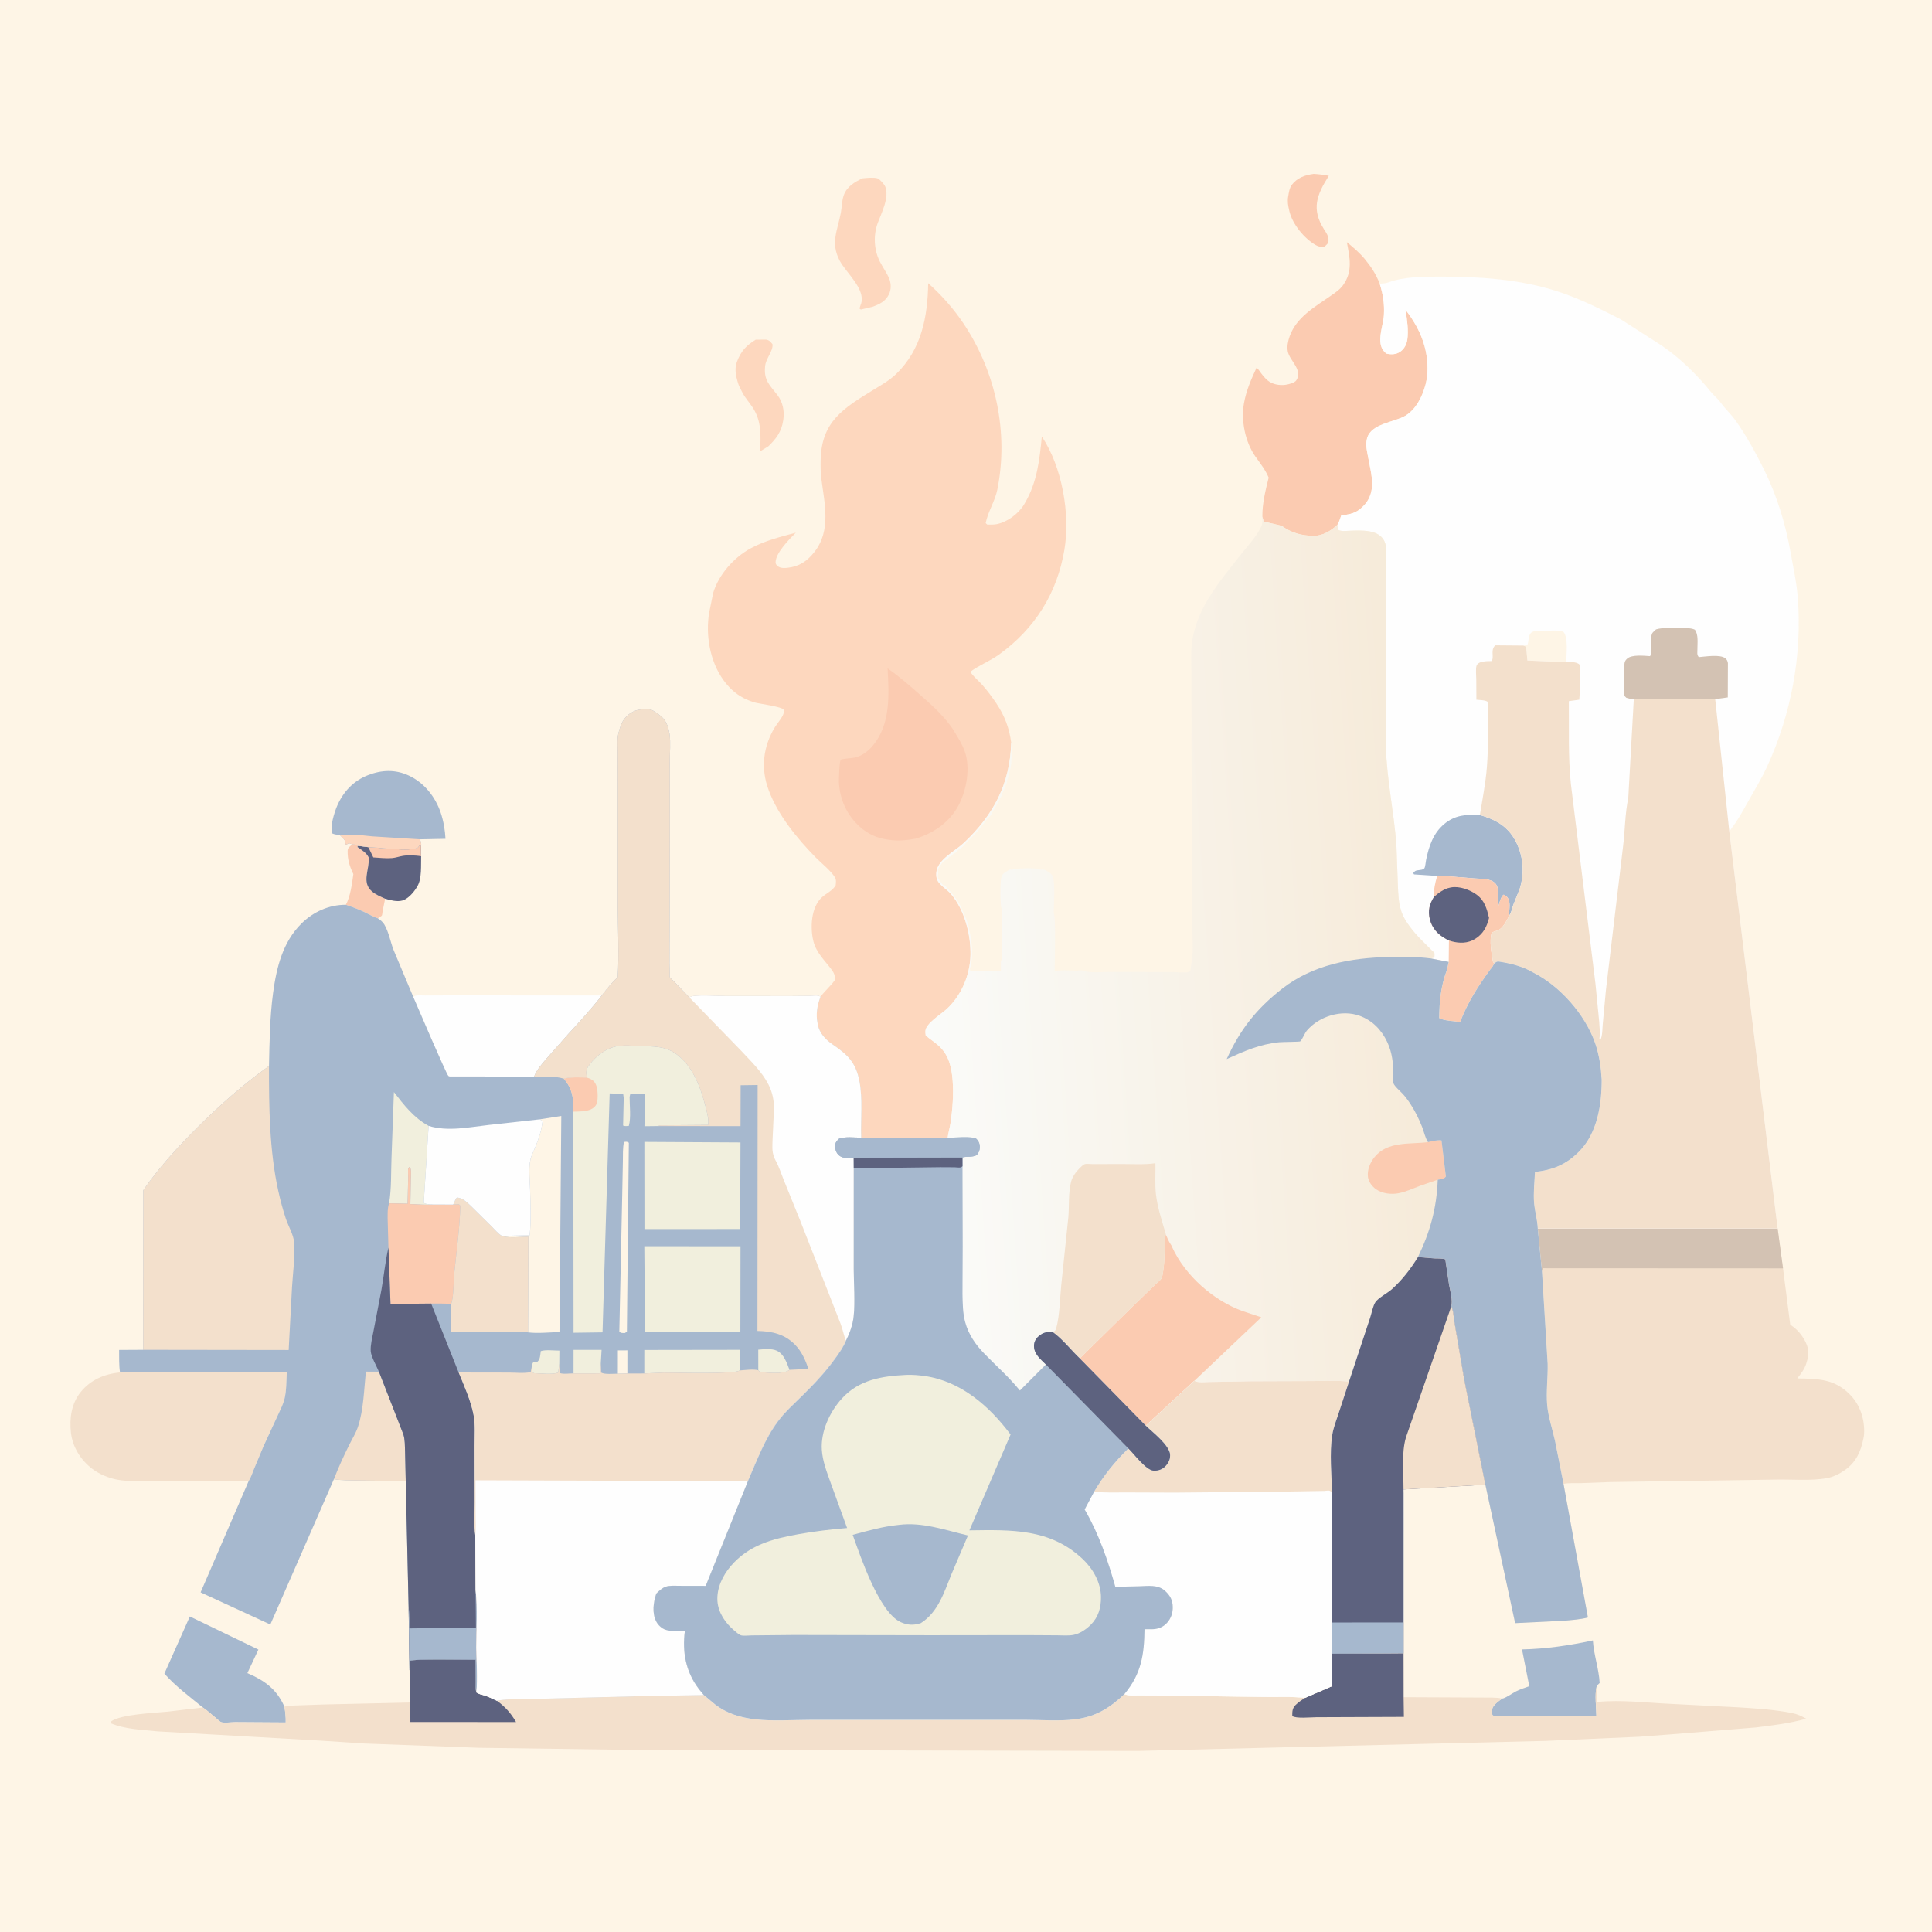 <?xml version="1.0" encoding="UTF-8"?> <svg xmlns="http://www.w3.org/2000/svg" xmlns:xlink="http://www.w3.org/1999/xlink" width="1024" height="1024"><path fill="#FEF5E6" d="M-0 -0L1024 0L1024 1024L-0 1024L0 -0Z"></path><path fill="#FBCBB1" d="M186.734 447.535C187.969 447.558 188.556 447.645 189.614 448.293L189.5 448.975C191.741 450.545 194.191 451.958 195.422 454.5C195.949 460.869 191.448 467.537 197.093 472.444C199.104 474.192 201.74 475.25 204.143 476.352L202.8 482.847C202.709 483.372 202.618 484.845 202.397 485.25C202.214 485.587 200.671 486.441 200.27 486.718C197.944 486.03 195.614 484.575 193.402 483.533C190.098 481.978 186.783 480.681 183.312 479.547C185.74 475.19 186.589 468.243 187.293 463.295C185.299 459.225 184.183 455.541 184.255 450.96C184.282 449.211 185.511 448.667 186.734 447.535Z"></path><path fill="#FBCBB1" d="M696.305 92.163C699.046 92.316 701.608 92.654 704.299 93.185C697.886 103.27 694.931 110.793 701.791 121.577C702.956 123.407 704.181 125.075 704.145 127.344C704.117 129.122 703.281 129.479 702.101 130.658C700.553 131.071 700.028 130.839 698.505 130.458L697.313 129.853C691.33 126.413 685.144 118.957 683.467 112.194L683.318 111.561C682.71 109.057 682.308 106.759 682.752 104.185L682.877 103.5C683.18 101.765 683.472 99.72 684.513 98.25C687.371 94.211 691.647 92.794 696.305 92.163Z"></path><path fill="#5D627F" d="M195.232 449.007C200.843 449.028 217.088 451.637 221.449 449.25L222.457 447.867L222.815 447.818L223.134 448.403C223.147 450.104 222.939 452.128 223.214 453.788C223.055 458.486 223.663 465.671 221.225 469.723L220.785 470.466C219.183 473.075 216.267 476.447 213.201 477.308C210.423 478.088 206.836 477.12 204.143 476.352C201.74 475.25 199.104 474.192 197.093 472.444C191.448 467.537 195.949 460.869 195.422 454.5C194.191 451.958 191.741 450.545 189.5 448.975L189.614 448.293L195.232 449.007Z"></path><path fill="#FBCBB1" d="M195.232 449.007C200.843 449.028 217.088 451.637 221.449 449.25L222.457 447.867L222.815 447.818L223.134 448.403C223.147 450.104 222.939 452.128 223.214 453.788C220.342 453.368 216.433 453.144 213.58 453.613C211.627 453.935 209.713 454.654 207.74 454.808C204.536 455.058 201.077 454.645 197.865 454.449L195.232 449.007Z"></path><path fill="#FDD7BE" d="M400.548 180.032L406 180.006C407.841 180.293 408.38 181.167 409.472 182.5C409.7 186.381 405.947 189.836 405.521 194.078C404.769 201.563 407.801 203.917 412.023 209.352C414.844 212.983 415.836 217.723 415.201 222.272L415.087 223C414.221 228.766 411.381 232.58 407.274 236.517L402.937 239.182C403.161 230.815 403.756 223.292 398.907 215.955C397.202 213.376 395.049 210.991 393.597 208.269L393.297 207.694C392.338 205.905 391.469 204.265 390.939 202.293L390.75 201.572C389.823 198.313 389.363 194.874 390.642 191.628C392.868 185.975 395.382 183.249 400.548 180.032Z"></path><path fill="#FDD7BE" d="M457.168 94.514C459.218 94.308 463.179 93.9 465.12 94.535C466.281 94.915 468.722 97.721 469.188 98.871C471.506 104.589 467.225 112.82 465.25 118.117C462.834 124.597 463.186 132.322 466.283 138.526C467.795 141.555 469.888 144.358 471.21 147.468C472.385 150.23 472.45 153.356 471.126 156.074C469.33 159.762 465.995 161.338 462.366 162.622L456.25 164.075L455.538 163.5L455.809 162.663L456.141 161.622L456.431 160.897C458.762 153.035 448.378 144.538 445.016 138.087C440.096 128.65 443.881 122.229 445.661 112.816C446.25 109.701 446.146 106.495 447.216 103.47C448.83 98.907 453.027 96.417 457.168 94.514Z"></path><path fill="#A6B8CE" d="M796.212 900.284C798.04 900.062 801.603 897.413 803.469 896.481C805.729 895.352 808.168 894.555 810.55 893.724L806.694 874.226C819.281 873.989 831.959 872.106 844.25 869.439C844.735 877.084 847.419 884.405 847.858 892L846.383 893.442L846.205 894.116C845.153 898.437 846.071 904.905 846.122 909.451L807.057 909.426C801.962 909.419 796.198 909.945 791.175 909.25C790.542 908.055 790.548 907.098 790.908 905.75C791.515 903.477 794.374 901.59 796.212 900.284Z"></path><path fill="#A6B8CE" d="M180.096 442.578C178.725 442.413 177.366 442.344 176.101 441.75C174.763 438.349 177.222 430.564 178.687 427.152C181.904 419.659 187.39 413.818 195.058 410.844C202.337 408.019 209.514 407.743 216.653 411.049C224.819 414.83 230.74 422.33 233.597 430.797C235.078 435.184 235.883 439.969 236.121 444.589L222.648 444.854C222.935 446.014 223.517 447.264 223.134 448.403L222.815 447.818L222.457 447.867L221.449 449.25C217.088 451.637 200.843 449.028 195.232 449.007L189.614 448.293C188.556 447.645 187.969 447.558 186.734 447.535L185 446.896C184.383 447.271 183.947 447.5 183.25 447.726L183.171 447.191L183.046 446.5C182.797 444.975 181.697 444.16 180.648 443.118L180.096 442.578Z"></path><path fill="#FDD7BE" d="M180.096 442.578C181.453 442.672 182.717 442.838 184.065 442.606C187.973 441.933 193.321 443.006 197.312 443.286L222.648 444.854C222.935 446.014 223.517 447.264 223.134 448.403L222.815 447.818L222.457 447.867L221.449 449.25C217.088 451.637 200.843 449.028 195.232 449.007L189.614 448.293C188.556 447.645 187.969 447.558 186.734 447.535L185 446.896C184.383 447.271 183.947 447.5 183.25 447.726L183.171 447.191L183.046 446.5C182.797 444.975 181.697 444.16 180.648 443.118L180.096 442.578Z"></path><path fill="#A6B8CE" d="M107.514 905.02C100.498 899.229 93.176 893.907 87.124 887.046L100.623 856.763L136.955 874.315L131.111 886.79C140.157 890.631 146.723 895.357 150.745 904.59C151.194 907.434 151.554 910.063 151.446 912.954L124.637 912.784C122.897 912.783 118.724 913.321 117.215 912.785C116.557 912.551 115.201 911.2 114.6 910.723C112.275 908.876 109.989 906.627 107.514 905.02Z"></path><path fill="#FEFEFE" d="M219.087 528.498C219.467 528.252 219.793 527.888 220.227 527.761C221.555 527.374 224.061 527.649 225.5 527.633L240.462 527.544L318.935 527.633C313.472 534.694 307.295 541.444 301.236 548.003L289.528 561.226C287.188 564.022 284.375 567.111 283.118 570.576L238.335 570.547C238.088 570.484 237.826 570.414 237.628 570.254C236.573 569.406 220.752 532.288 219.087 528.498Z"></path><path fill="#F3E0CC" d="M63.6 727.41L151.997 727.366C151.743 731.973 151.883 737.289 150.716 741.735C149.973 744.569 148.524 747.302 147.324 749.974L139.726 766.395L134.605 778.649C133.78 780.657 132.945 783.266 131.762 785.066C125.956 784.64 119.931 784.932 114.099 784.925L81.848 784.909C75.436 784.911 68.364 785.433 62.064 784.243C57.494 783.38 52.563 781.305 48.869 778.496C42.829 773.904 38.449 766.971 37.6 759.365C36.755 751.79 37.823 743.977 42.726 737.877C48.034 731.272 55.36 728.243 63.6 727.41Z"></path><path fill="#FBCBB1" d="M669.095 273.782C668.996 266.894 670.759 259.8 672.417 253.153C670.649 248.949 667.994 245.666 665.395 241.985C659.966 234.293 657.662 222.882 659.345 213.661C660.611 206.728 663.119 201.146 666.038 194.819C666.602 195.386 667.093 195.945 667.549 196.604C668.814 198.434 670.166 200.2 671.885 201.636C674.362 203.707 678.05 204.379 681.182 203.975C682.889 203.754 686.166 203.006 687.103 201.541C690.65 196.001 683.538 191.263 682.557 186.25C682.048 183.642 682.682 180.689 683.547 178.25C687.109 168.205 696.64 162.828 704.967 157.024C707.411 155.32 710.012 153.673 711.79 151.225C717.154 143.843 715.392 136.582 713.863 128.34C717.215 131.102 720.621 133.967 723.388 137.331C726.804 141.484 729.296 145.31 731.265 150.349C733.088 156.056 733.828 161.082 733.494 167.117C733.163 173.11 728.545 183.199 735 187.467C737.523 187.966 739.861 187.93 742.084 186.459C744.23 185.04 745.546 182.501 745.899 180.009C746.609 175.005 745.749 169.179 744.945 164.217C753.253 174.772 757.794 186.553 756.359 200.163L755.716 203.25L755.493 204.11C753.845 210.262 750.425 217.112 744.75 220.432C738.918 223.844 726.802 224.498 724.595 232.234L724.387 233.25L724.276 233.825C723.872 236.253 724.497 238.804 724.918 241.2C726.798 251.892 730.705 262.125 720.5 270.08C717.605 272.337 714.394 272.708 710.89 273.203C710.319 274.91 709.801 276.536 708.891 278.096C705.463 281.376 701.015 284.076 696.096 284.005C689.71 283.912 684.43 282.399 679.257 278.673L669.75 276.438L669.095 273.782Z"></path><path fill="#F3E0CC" d="M815.033 651.081L942.175 651.066L945.038 672.253L948.868 702.165L949.254 702.393C953.242 704.829 957.303 710.263 958.254 714.87C958.76 717.323 958.302 719.654 957.579 722L957.397 722.606C956.43 725.722 954.564 728.056 952.598 730.589C963.868 730.788 972.555 730.832 980.832 739.486C986.06 744.951 988.391 752.54 988.018 760C987.974 760.877 987.81 761.645 987.642 762.5C986.305 769.278 983.738 774.99 977.9 779.122C975.191 781.04 971.791 782.782 968.52 783.402C959.906 785.035 949.913 784.009 941.108 784.215L853.72 785.509L837.403 786.108C834.587 786.192 831.438 785.897 828.7 786.473L824.168 763.637C822.823 757.59 820.592 750.99 820.034 744.882C819.38 737.718 820.46 730.076 820.281 722.826L817.277 673.869L815.033 651.081Z"></path><path fill="#D3C2B3" d="M815.033 651.081L942.175 651.066L945.038 672.253L817.678 672.194L817.277 673.869L815.033 651.081Z"></path><path fill="#F3E0CC" d="M706.056 876.477L743.912 876.21L743.945 899.547L786.038 899.737C789.279 899.844 793.096 899.533 796.212 900.284C794.374 901.59 791.515 903.477 790.908 905.75C790.548 907.098 790.542 908.055 791.175 909.25C796.198 909.945 801.962 909.419 807.057 909.426L846.122 909.451C846.071 904.905 845.153 898.437 846.205 894.116L846.383 893.442L846.52 902.092L847.221 902.021C859.415 900.863 872.677 902.494 884.907 903.05L921.812 904.951C931.019 905.535 940.758 906.16 949.813 907.952C952.578 908.5 954.892 909.598 957.35 910.946C948.528 913.419 939.657 914.488 930.582 915.598L884.712 919.316L868.68 920.524L819.001 922.716L603.007 928.028L335.718 927.498L253.797 926.366L193.275 924.102L169.677 922.564L83.831 917.682C75.773 916.845 66.263 916.6 58.75 913.376L58.624 912.572C63.75 908.512 82.016 907.941 89.026 907.19L107.514 905.02C109.989 906.627 112.275 908.876 114.6 910.723C115.201 911.2 116.557 912.551 117.215 912.785C118.724 913.321 122.897 912.783 124.637 912.784L151.446 912.954C151.554 910.063 151.194 907.434 150.745 904.59C153.089 903.906 155.712 903.986 158.149 903.877L171.689 903.409L217.223 902.369L217.05 885.203L217.43 885.153L217.354 880.25C218.71 879.136 247.754 879.738 252.098 879.708L252.173 891.392C252.186 893.215 251.977 895.236 252.449 896.986C253.486 897.676 254.242 897.924 255.454 898.218C258.207 898.884 260.727 900.246 263.307 901.389C270.189 900.192 277.858 900.766 284.872 900.399L340.614 898.972L373.018 898.395L378.858 903.268C385.112 908.177 392.279 910.319 400.097 911.25C409.534 912.375 419.994 911.556 429.551 911.555L487.424 911.553L543.049 911.543C551.738 911.542 561.351 912.376 569.911 911.255L570.75 911.135C581.143 909.718 588.516 904.945 595.954 897.904C598.143 898.938 600.945 898.592 603.346 898.607L617 898.666L669.846 899.435C676.985 899.58 684.555 899.089 691.623 899.93L706.119 893.64L706.056 876.477Z"></path><path fill="#5D627F" d="M217.43 885.153L217.354 880.25C218.71 879.136 247.754 879.738 252.098 879.708L252.173 891.392C252.186 893.215 251.977 895.236 252.449 896.986C253.486 897.676 254.242 897.924 255.454 898.218C258.207 898.884 260.727 900.246 263.307 901.389C267.805 904.672 270.705 907.926 273.511 912.715L217.506 912.706L217.43 885.153Z"></path><path fill="#5D627F" d="M706.056 876.477L743.912 876.21L743.945 899.547L744.093 909.992L697.558 910.166C694.951 910.176 686.661 910.998 684.932 909.5C684.927 907.056 684.93 905.44 686.725 903.643C688.158 902.209 689.949 901.061 691.623 899.93L706.119 893.64L706.056 876.477Z"></path><path fill="#FDD7BE" d="M441.071 514.329C437.332 509.197 432.635 505.127 431.079 498.735C429.36 491.67 429.83 480.692 435.75 475.481C438.256 473.276 441.13 472.208 442.919 469.25C443.101 467.778 443.309 466.21 442.458 464.895C440.037 461.154 435.347 457.546 432.183 454.319C422.606 444.55 412.381 432.077 407.563 419.18L407.35 418.6C403.109 407.312 404.453 395.675 410.735 385.385C411.974 383.356 414.865 380.12 415.371 377.911C415.397 377.796 415.617 376.507 415.478 376.25C414.546 374.52 402.625 373.043 400.25 372.389C398.149 371.81 395.928 370.923 394 369.915C389.647 367.641 386.193 364.304 383.347 360.336C376.27 350.473 373.905 336.678 375.855 324.764L378.013 314.203C380.88 304.607 389.028 295.401 397.798 290.677L398.388 290.367C405.474 286.556 414.038 284.413 421.788 282.331C418.44 285.726 411.141 292.967 411.074 298.016C411.061 298.943 411.53 299.505 412.25 300.088C413.665 301.235 415.766 301.128 417.453 300.938C423.713 300.232 427.855 297.398 431.699 292.493C440.69 281.023 436.964 266.647 435.304 253.502C434.901 250.306 434.896 247.14 434.955 243.924C435.331 223.389 447.111 216.346 462.915 206.634C467.233 203.98 471.395 201.697 475.062 198.141C488.401 185.211 491.694 167.922 491.954 150.087C499.16 156.561 505.479 163.661 510.855 171.73C527.808 197.173 534.664 229.236 528.634 259.381C527.364 265.733 523.649 271.12 522.422 277.25L523.25 278.026C524.933 278.049 526.729 278.133 528.383 277.789C534.037 276.612 539.862 272.252 542.83 267.296L543.184 266.681C549.649 255.736 551.008 243.768 552.182 231.363C562.898 247.326 567.328 272.395 564.163 291.325C560.307 314.384 548.509 333.225 529.497 346.923C524.627 350.431 519.045 352.514 514.297 356.02C515.819 358.63 518.65 360.749 520.654 363.037C523.365 366.134 525.854 369.45 528.134 372.874C532.573 379.545 534.886 385.76 535.964 393.665C535.317 415.487 526.618 431.932 510.813 446.807C506.219 451.13 496.692 455.749 496.276 462.521C496.122 465.031 496.5 466.673 498.25 468.534C500.076 470.476 502.431 471.937 504.147 473.955C511.197 482.246 514.565 495.341 514.382 506C514.197 516.756 509.572 527.657 501.674 534.894C498.826 537.504 490.952 542.305 490.513 546.25C490.418 547.102 490.543 548.007 490.654 548.852C493.001 550.871 495.728 552.524 497.952 554.66C503.105 559.608 504.41 566.1 504.926 572.859C505.474 580.056 504.871 587.857 503.831 595C503.435 597.718 502.618 600.323 502.27 603.063L456.431 602.994C456.093 593.141 457.369 582.611 455.48 572.906C453.565 563.063 449.226 558.979 441.241 553.542C437.628 551.082 434.291 547.559 433.466 543.151L433.35 542.5C432.329 537.476 433.094 533.101 434.839 528.335L435.247 527.816C437.5 524.882 440.359 522.527 442.454 519.5C442.593 517.258 442.309 516.203 441.071 514.329Z"></path><path fill="#FBCBB1" d="M470.448 354.278C476.581 358.472 482.16 363.407 487.727 368.31C494.119 373.94 501.394 380.393 505.831 387.753C507.853 391.106 509.98 394.452 511.311 398.163C514.44 406.89 512.338 418.668 508.147 426.675C503.36 435.819 494.914 441.58 485.276 444.517C480.774 445.341 476.217 445.806 471.66 445.177L470.75 445.044C464.792 444.217 460.146 442.172 455.663 438.154C448.843 432.042 445.054 423.625 444.647 414.522C444.587 413.18 444.88 403.357 445.631 402.662C446.152 402.179 452.202 401.775 453.25 401.511C456.657 400.653 459.831 398.375 462.127 395.764C472.164 384.349 471.219 368.395 470.448 354.278Z"></path><path fill="#FEFEFE" d="M731.265 150.349C732.983 150.257 734.382 150.228 736 149.63C744.035 146.661 754.502 146.618 762.97 146.599C783.736 146.553 805.603 147.96 825.503 154.436C837.258 158.263 847.558 163.447 858.503 168.977L859.824 169.75L880.694 183.133C890.457 189.8 899.339 198.501 906.75 207.643C908.423 209.706 910.479 211.259 912.046 213.454C914.362 216.696 917.438 219.465 919.793 222.75C925.611 230.868 930.579 240.058 935.021 248.998C941.852 262.742 946.432 277.89 949.091 292.998C950.507 301.042 952.294 308.955 952.901 317.128C955.158 347.529 949.345 378.615 936.623 406.284C934.026 411.934 930.933 417.105 927.869 422.495C925.253 427.095 922.74 431.85 919.785 436.241L916.568 440.698L942.175 651.066L815.033 651.081C814.836 646.574 813.51 642.219 813.112 637.75C812.637 632.408 813.305 626.542 813.567 621.163C823.251 620.037 830.223 617.176 837.09 610.173C846.7 600.374 848.951 585.244 848.914 572.147C848.51 565.461 847.638 559.249 845.435 552.887C840.164 537.667 826.59 522.306 812.143 515.223C807.525 512.39 800.792 510.668 795.45 509.82C793.655 509.535 793.604 509.45 792.065 510.571C791.458 511.622 790.925 512.841 790.022 513.658C783.413 522.685 777.959 531.211 773.899 541.685C770.81 541.208 765.356 541.096 762.773 539.601C762.918 530.554 763.632 522.77 766.843 514.155L767.845 509.84L758.518 508.02C758.992 507.756 759.721 507.643 760.25 507.5C760.251 506.94 760.426 505.594 760.253 505.125C760.113 504.748 758.857 503.716 758.534 503.391L753.6 498.468C749.731 494.596 744.33 488.258 742.706 482.967L742.567 482.498C741.252 478.482 741.098 473.712 740.907 469.499L740.143 448.343C738.902 430.619 734.935 413.033 734.539 395.295L734.543 314.225L734.517 295.584C734.505 293.29 734.893 289.908 734.146 287.771C731.508 280.222 721.257 281.124 715.072 281.315C713.128 281.374 711.018 281.757 709.25 280.815C708.997 279.876 708.951 279.062 708.891 278.096C709.801 276.536 710.319 274.91 710.89 273.203C714.394 272.708 717.605 272.337 720.5 270.08C730.705 262.125 726.798 251.892 724.918 241.2C724.497 238.804 723.872 236.253 724.276 233.825L724.387 233.25L724.595 232.234C726.802 224.498 738.918 223.844 744.75 220.432C750.425 217.112 753.845 210.262 755.493 204.11L755.716 203.25L756.359 200.163C757.794 186.553 753.253 174.772 744.945 164.217C745.749 169.179 746.609 175.005 745.899 180.009C745.546 182.501 744.23 185.04 742.084 186.459C739.861 187.93 737.523 187.966 735 187.467C728.545 183.199 733.163 173.11 733.494 167.117C733.828 161.082 733.088 156.056 731.265 150.349Z"></path><path fill="#FEF5E6" d="M807.345 342.161L809.5 341.939C810.494 339.704 809.702 336.179 812.25 334.894C813.415 334.307 815.5 334.488 816.794 334.47C820.062 334.425 825.637 333.665 828.615 334.857C831.342 337.826 830.165 346.847 830.152 350.968L809.567 350.093L808.852 342.75L807.345 342.161Z"></path><path fill="#A6B8CE" d="M761.756 464.263L749.5 463.464L749 462.75C749.417 462.361 749.74 461.838 750.25 461.582C751.423 460.992 754.304 461.355 754.982 460.143C755.494 459.227 755.626 456.893 755.871 455.72C757.359 448.581 759.552 441.82 765.26 436.922C770.994 432.003 777.15 431.547 784.375 431.981C792.419 434.284 798.93 437.793 803.05 445.325C807.374 453.233 808.211 462.512 805.471 471.144L801.896 480.058C801.367 481.931 800.959 483.801 799.862 485.438C799.735 482.831 800.566 479.357 799.661 476.926C799.098 475.415 798.314 474.919 797 474.184C795.41 475.078 794.515 479.473 793.833 481.331C793.973 477.777 795.066 470.928 792.546 468.234C790.006 465.518 785.164 465.873 781.69 465.591L767.318 464.429L761.756 464.263Z"></path><path fill="#D3C2B3" d="M874.594 347.78L874.818 347.215C875.854 343.78 874.282 338.882 875.696 335.686C875.945 335.121 877.266 334.077 877.75 333.582C881.823 332.368 887.32 332.938 891.624 332.965C893.949 332.98 896.159 332.748 898.315 333.75C900.319 336.36 899.64 340.999 899.667 344.156C899.681 345.789 899.282 347.056 900.401 348.283C903.992 347.996 911.719 346.7 914.489 348.918C915.314 349.579 915.694 350.462 915.833 351.5L915.763 369.636L909.1 370.563L865.939 370.69C864.572 370.547 863.347 370.241 862.032 369.869C861.703 369.496 861.243 369.206 861.046 368.75C860.751 368.069 860.984 366.06 860.968 365.188L860.931 353.301C860.983 351.369 860.972 350.335 862.531 349.002C865.024 346.869 871.425 347.577 874.594 347.78Z"></path><path fill="#FBCBB1" d="M761.756 464.263L767.318 464.429L781.69 465.591C785.164 465.873 790.006 465.518 792.546 468.234C795.066 470.928 793.973 477.777 793.833 481.331C794.515 479.473 795.41 475.078 797 474.184C798.314 474.919 799.098 475.415 799.661 476.926C800.566 479.357 799.735 482.831 799.862 485.438C798.543 487.941 796.504 492.324 793.575 493.222C792.571 493.529 791.665 493.847 790.692 494.25C789.254 498.545 790.562 505.475 791.35 509.944L792.065 510.571C791.458 511.622 790.925 512.841 790.022 513.658C783.413 522.685 777.959 531.211 773.899 541.685C770.81 541.208 765.356 541.096 762.773 539.601C762.918 530.554 763.632 522.77 766.843 514.155L767.845 509.84L767.972 498.474L766.437 497.695C762.194 495.383 759.031 492.037 757.842 487.229C756.708 482.643 757.662 479.142 760.093 475.275C759.805 471.542 760.669 467.821 761.756 464.263Z"></path><path fill="#5D627F" d="M760.093 475.275C762.598 473.195 765.238 471.127 768.5 470.473L769.108 470.346C773.502 469.536 779.17 471.616 782.65 474.194C786.924 477.36 788.028 481.652 789.222 486.516C788.023 491.316 786.086 495.073 781.667 497.75C777.928 500.016 773.66 500.053 769.5 498.955L767.972 498.474L766.437 497.695C762.194 495.383 759.031 492.037 757.842 487.229C756.708 482.643 757.662 479.142 760.093 475.275Z"></path><path fill="#F3E0CC" d="M788.46 371.981C787.323 371.008 784.082 371.054 782.513 370.859L782.452 360.105C782.448 358.353 782.029 354.284 782.631 352.75C783.809 349.752 790.54 350.623 790.704 350.298C791.995 347.733 789.838 344.706 792.5 342.035L807.345 342.161L808.852 342.75L809.567 350.093L830.152 350.968C832.684 351.013 834.798 350.615 836.966 352C837.774 353.883 837.449 356.201 837.429 358.217C837.387 362.426 837.406 366.658 837.059 370.854L831.519 371.626C831.688 386.217 831.071 401.206 832.622 415.714L845.653 521.651L847.607 541.517C847.791 544.47 848.161 547.573 847.713 550.5L848.25 551.171C849.383 548.877 849.266 545.259 849.497 542.71L851.207 524.441L860.204 449.083C861.306 440.524 861.246 431.321 863.024 422.931L865.939 370.69L909.1 370.563L916.568 440.698L942.175 651.066L815.033 651.081C814.836 646.574 813.51 642.219 813.112 637.75C812.637 632.408 813.305 626.542 813.567 621.163C823.251 620.037 830.223 617.176 837.09 610.173C846.7 600.374 848.951 585.244 848.914 572.147C848.51 565.461 847.638 559.249 845.435 552.887C840.164 537.667 826.59 522.306 812.143 515.223C807.525 512.39 800.792 510.668 795.45 509.82C793.655 509.535 793.604 509.45 792.065 510.571L791.35 509.944C790.562 505.475 789.254 498.545 790.692 494.25C791.665 493.847 792.571 493.529 793.575 493.222C796.504 492.324 798.543 487.941 799.862 485.438C800.959 483.801 801.367 481.931 801.896 480.058L805.471 471.144C808.211 462.512 807.374 453.233 803.05 445.325C798.93 437.793 792.419 434.284 784.375 431.981C785.723 423.493 787.385 415.212 788.083 406.621C789.014 395.184 788.501 383.456 788.46 371.981Z"></path><path fill="#A6B8CE" d="M327.405 517.918C328.153 505.589 327.483 492.842 327.438 480.47L327.448 419.097L327.398 398.895C327.398 395.624 327.01 391.459 327.86 388.331L328.03 387.75C328.568 385.814 329.122 383.958 330.129 382.202C331.718 379.433 334.86 376.998 337.996 376.291C340.172 375.801 344.374 375.47 346.292 376.735L346.75 377.054C348.489 378.142 349.935 379.098 351.38 380.601C353.408 382.708 354.456 386.183 354.864 389.016C355.546 393.75 354.964 399.173 354.988 403.98L355.021 437.784L354.839 510.728L354.959 515.212C354.984 515.902 354.834 517.412 355.058 518C355.216 518.414 356.647 519.557 357 519.927L365.364 528.65L365.379 528.641C366.023 528.32 366.524 528.046 367.25 527.954C372.561 527.282 378.779 527.892 384.172 527.909L418.97 527.944L429.223 527.849C430.557 527.814 432.501 527.495 433.74 527.774C434.299 527.9 434.428 528.041 434.839 528.335C433.094 533.101 432.329 537.476 433.35 542.5L433.466 543.151C434.291 547.559 437.628 551.082 441.241 553.542C449.226 558.979 453.565 563.063 455.48 572.906C457.369 582.611 456.093 593.141 456.431 602.994C452.873 602.958 448.08 602.35 444.75 603.501C443.297 604.99 442.644 605.523 442.667 607.75C442.686 609.553 443.444 611.39 444.872 612.506C446.916 614.104 450.031 613.889 452.481 613.558L452.512 619.217L452.502 672.801C452.506 680.893 453.301 689.608 452.464 697.628C451.994 702.135 450.383 706.599 448.341 710.616C447.111 713.909 444.869 716.95 442.844 719.805C437.825 726.88 431.673 733.409 425.5 739.501C420.978 743.963 416.247 748.123 412.422 753.242C405.235 762.863 401.161 774.161 396.416 785.047L374.032 840.542L359.962 840.51C357.656 840.515 354.928 840.223 352.75 841.024C350.782 841.748 349.313 843.186 347.847 844.628C346.295 849.184 345.507 854.977 347.822 859.423C348.821 861.339 350.717 863.15 352.815 863.814C355.905 864.792 359.804 864.456 363 864.357C361.528 875.658 363.448 886.161 370.534 895.363L373.018 898.395L340.614 898.972L284.872 900.399C277.858 900.766 270.189 900.192 263.307 901.389C260.727 900.246 258.207 898.884 255.454 898.218C254.242 897.924 253.486 897.676 252.449 896.986C251.977 895.236 252.186 893.215 252.173 891.392L252.098 879.708C247.754 879.738 218.71 879.136 217.354 880.25L217.43 885.153L217.05 885.203L216.584 852.316L215.047 784.966L190.633 784.692C186.116 784.588 181.437 784.72 176.972 784.018L143.286 861.022L106.323 843.995L131.762 785.066C132.945 783.266 133.78 780.657 134.605 778.649L139.726 766.395L147.324 749.974C148.524 747.302 149.973 744.569 150.716 741.735C151.883 737.289 151.743 731.973 151.997 727.366L63.6 727.41C63.023 723.505 63.17 719.449 63.132 715.504L75.907 715.43L75.981 630.81C84.52 618.509 94.294 607.867 104.887 597.326C116.665 585.606 129.018 574.665 142.569 565.034C142.868 552.046 143.007 539.077 144.753 526.182C146.569 512.775 149.818 499.391 159.741 489.533C166.048 483.267 174.392 479.512 183.312 479.547C186.783 480.681 190.098 481.978 193.402 483.533C195.614 484.575 197.944 486.03 200.27 486.718C201.633 487.669 202.852 488.556 203.705 490.018C206.111 494.143 206.864 498.979 208.555 503.398L219.087 528.498C220.752 532.288 236.573 569.406 237.628 570.254C237.826 570.414 238.088 570.484 238.335 570.547L283.118 570.576C284.375 567.111 287.188 564.022 289.528 561.226L301.236 548.003C307.295 541.444 313.472 534.694 318.935 527.633C321.596 524.163 324.183 520.892 327.405 517.918Z"></path><path fill="#FEF5E6" d="M327.464 728.112L327.483 715.742L332.528 715.717L332.519 728.01L327.464 728.112Z"></path><path fill="#F1EFDD" d="M281.921 723.951C282.014 723.114 282.153 722.844 282.551 722.129L284.75 721.848C286.419 720.391 286.265 718.273 286.628 716.128C289.095 715.266 293.758 715.858 296.487 715.85L296.429 722.841L295.867 727.46C293.107 728.783 286.24 727.857 283 727.831L282.04 727.25L281.921 723.951Z"></path><path fill="#F1EFDD" d="M401.915 726.258L401.893 715.362C404.917 715.123 408.882 714.613 411.711 715.906C415.528 717.651 417.051 722.411 418.442 726.034C415.737 728.355 408.124 727.627 404.503 727.39C402.999 727.291 402.89 727.33 401.915 726.258Z"></path><path fill="#F1EFDD" d="M303.981 727.951L303.987 715.473L318.856 715.457L318.44 722.302L317.829 727.924L303.981 727.951Z"></path><path fill="#FEF5E6" d="M330.708 605.25C332 605.169 332.186 604.921 333.295 605.686L332.264 705.75L331.25 706.527C329.955 706.492 329.315 706.708 328.25 705.891L329.791 633.18L330.128 615.52C330.195 612.145 330.013 608.557 330.708 605.25Z"></path><path fill="#F1EFDD" d="M341.488 727.977L341.496 715.514L392.048 715.439L391.994 726.373C389.57 728.46 357.418 727.468 351.926 727.51L341.488 727.977Z"></path><path fill="#F1EFDD" d="M206.209 637.787C207.554 629.989 207.182 621.499 207.512 613.573L208.782 578.821C214.162 585.75 219.352 592.493 227.172 596.735L224.599 637.5C225.772 638.432 228.171 638.312 229.668 638.427C225.68 638.729 221.5 638.331 217.498 638.198L217.724 625.012C217.734 622.953 218.155 620.207 217.25 618.353C216.976 618.652 216.556 618.865 216.429 619.25C216.087 620.287 216.374 622.814 216.355 623.985L216.048 637.997L206.209 637.787Z"></path><path fill="#F3E0CC" d="M176.972 784.018C179.349 777.813 182.103 771.866 185.046 765.914C186.647 762.676 188.591 759.644 189.745 756.195C192.714 747.321 192.951 736.293 193.924 726.993L200.838 727.034L213.778 760.207C214.692 763.139 214.573 766.33 214.686 769.376L215.047 784.966L190.633 784.692C186.116 784.588 181.437 784.72 176.972 784.018Z"></path><path fill="#FEF5E6" d="M286.117 593.262L297.494 591.49L296.535 706.045C291.24 706.129 285.086 706.856 279.88 706.193L280.075 655.465C276.26 655.491 270.217 656.338 266.671 655.264L266.033 655.055L280.732 654.719C281.602 646.714 281.126 638.074 280.937 630C280.821 625.077 279.827 617.107 281.779 612.529C284.399 606.384 286.833 600.965 287.578 594.25L286.117 593.262Z"></path><path fill="#FBCBB1" d="M206.209 637.787L216.048 637.997L216.355 623.985C216.374 622.814 216.087 620.287 216.429 619.25C216.556 618.865 216.976 618.652 217.25 618.353C218.155 620.207 217.734 622.953 217.724 625.012L217.498 638.198C221.5 638.331 225.68 638.729 229.668 638.427L240.104 638.454L243.25 638.322L243.964 639C243.715 650.93 241.897 663.398 240.732 675.313C240.264 680.103 240.601 686.699 239.123 691.237C235.724 690.747 231.979 690.975 228.531 690.925L206.978 691.115L205.885 661.256L205.463 645.982C205.472 643.185 205.329 640.478 206.209 637.787Z"></path><path fill="#F3E0CC" d="M240.104 638.454C241.266 637.062 240.846 635.926 242.25 634.695C245.573 635.11 247.404 637.183 249.758 639.36L260.398 649.851C262.054 651.525 263.995 653.89 266.033 655.055L266.671 655.264C270.217 656.338 276.26 655.491 280.075 655.465L279.88 706.193C276.053 705.575 271.505 705.96 267.594 705.926L238.869 705.944L239.123 691.237C240.601 686.699 240.264 680.103 240.732 675.313C241.897 663.398 243.715 650.93 243.964 639L243.25 638.322L240.104 638.454Z"></path><path fill="#F1EFDD" d="M341.499 660.528L392.484 660.542L392.413 705.965L341.892 706.069L341.499 660.528Z"></path><path fill="#F1EFDD" d="M341.529 605.228L392.469 605.52L392.307 651.406L341.576 651.438L341.529 605.228Z"></path><path fill="#FEFEFE" d="M227.172 596.735C237.241 599.88 248.633 597.419 258.941 596.265L286.117 593.262L287.578 594.25C286.833 600.965 284.399 606.384 281.779 612.529C279.827 617.107 280.821 625.077 280.937 630C281.126 638.074 281.602 646.714 280.732 654.719L266.033 655.055C263.995 653.89 262.054 651.525 260.398 649.851L249.758 639.36C247.404 637.183 245.573 635.11 242.25 634.695C240.846 635.926 241.266 637.062 240.104 638.454L229.668 638.427C228.171 638.312 225.772 638.432 224.599 637.5L227.172 596.735Z"></path><path fill="#F1EFDD" d="M311.023 571.108C310.584 567.922 310.537 566.774 312.556 564.113C316.239 559.259 321.721 555.224 327.888 554.37C331.356 553.89 335.054 554.232 338.544 554.376C346.123 554.687 352.767 554.162 359.121 559.182C363.003 562.249 365.421 565.49 367.801 569.775C370.58 574.776 372.288 580.334 373.795 585.823C374.482 588.326 375.961 593.903 375.291 596.253L349.408 596.452L349.121 596.828L341.576 596.916L341.951 579.647L334.081 579.75L333.697 581.363C333.685 585.925 334.521 592.452 333.279 596.75C332.176 596.838 331.298 597.004 330.25 596.571L330.585 581.985L330.283 579.72L323.13 579.531L319.349 706.185L303.991 706.391L303.869 589.192C304.182 582.512 303.407 576.904 298.793 571.704C302.785 570.703 306.933 571.045 311.023 571.108Z"></path><path fill="#FBCBB1" d="M298.793 571.704C302.785 570.703 306.933 571.045 311.023 571.108C313.234 571.853 314.748 572.536 315.794 574.733C316.884 577.024 317.105 582.379 316.29 584.806C315.799 586.266 314.545 587.372 313.156 587.989C310.376 589.224 306.863 589.106 303.869 589.192C304.182 582.512 303.407 576.904 298.793 571.704Z"></path><path fill="#5D627F" d="M200.838 727.034C199.695 724.277 196.686 719.08 196.495 716.171C196.28 712.887 197.343 708.858 197.943 705.635L202.171 683.609C203.488 676.211 204.2 668.542 205.885 661.256L206.978 691.115L228.531 690.925L243.082 727.452L243.11 727.453C246.025 734.522 249.561 742.379 250.995 749.906C252.006 755.207 251.534 761.096 251.542 766.482L251.594 796.165C251.627 801.685 251.052 808.273 251.915 813.674L252.095 842.74C253.253 852.717 252.41 863.268 252.445 873.31C252.472 880.98 253.314 889.394 252.449 896.986C251.977 895.236 252.186 893.215 252.173 891.392L252.098 879.708C247.754 879.738 218.71 879.136 217.354 880.25L217.43 885.153L217.05 885.203L216.584 852.316L215.047 784.966L214.686 769.376C214.573 766.33 214.692 763.139 213.778 760.207L200.838 727.034Z"></path><path fill="#A6B8CE" d="M252.095 842.74C253.253 852.717 252.41 863.268 252.445 873.31C252.472 880.98 253.314 889.394 252.449 896.986C251.977 895.236 252.186 893.215 252.173 891.392L252.098 879.708C247.754 879.738 218.71 879.136 217.354 880.25L217.43 885.153L217.05 885.203L216.584 852.316C217.183 855.689 216.896 859.638 216.969 863.087L252.263 862.656L252.095 842.74Z"></path><path fill="#F3E0CC" d="M75.907 715.43L75.981 630.81C84.52 618.509 94.294 607.867 104.887 597.326C116.665 585.606 129.018 574.665 142.569 565.034C142.538 586.757 142.789 609.791 147.471 631.082C148.567 636.066 149.871 640.97 151.469 645.816C152.797 649.844 155.593 654.408 155.9 658.538C156.457 666.042 155.241 674.51 154.785 682.081L153.005 715.533L75.907 715.43Z"></path><path fill="#F3E0CC" d="M327.405 517.918C328.153 505.589 327.483 492.842 327.438 480.47L327.448 419.097L327.398 398.895C327.398 395.624 327.01 391.459 327.86 388.331L328.03 387.75C328.568 385.814 329.122 383.958 330.129 382.202C331.718 379.433 334.86 376.998 337.996 376.291C340.172 375.801 344.374 375.47 346.292 376.735L346.75 377.054C348.489 378.142 349.935 379.098 351.38 380.601C353.408 382.708 354.456 386.183 354.864 389.016C355.546 393.75 354.964 399.173 354.988 403.98L355.021 437.784L354.839 510.728L354.959 515.212C354.984 515.902 354.834 517.412 355.058 518C355.216 518.414 356.647 519.557 357 519.927L365.364 528.65L365.379 528.641C366.023 528.32 366.524 528.046 367.25 527.954C372.561 527.282 378.779 527.892 384.172 527.909L418.97 527.944L429.223 527.849C430.557 527.814 432.501 527.495 433.74 527.774C434.299 527.9 434.428 528.041 434.839 528.335C433.094 533.101 432.329 537.476 433.35 542.5L433.466 543.151C434.291 547.559 437.628 551.082 441.241 553.542C449.226 558.979 453.565 563.063 455.48 572.906C457.369 582.611 456.093 593.141 456.431 602.994C452.873 602.958 448.08 602.35 444.75 603.501C443.297 604.99 442.644 605.523 442.667 607.75C442.686 609.553 443.444 611.39 444.872 612.506C446.916 614.104 450.031 613.889 452.481 613.558L452.512 619.217L452.502 672.801C452.506 680.893 453.301 689.608 452.464 697.628C451.994 702.135 450.383 706.599 448.341 710.616C447.111 713.909 444.869 716.95 442.844 719.805C437.825 726.88 431.673 733.409 425.5 739.501C420.978 743.963 416.247 748.123 412.422 753.242C405.235 762.863 401.161 774.161 396.416 785.047L374.032 840.542L359.962 840.51C357.656 840.515 354.928 840.223 352.75 841.024C350.782 841.748 349.313 843.186 347.847 844.628C346.295 849.184 345.507 854.977 347.822 859.423C348.821 861.339 350.717 863.15 352.815 863.814C355.905 864.792 359.804 864.456 363 864.357C361.528 875.658 363.448 886.161 370.534 895.363L373.018 898.395L340.614 898.972L284.872 900.399C277.858 900.766 270.189 900.192 263.307 901.389C260.727 900.246 258.207 898.884 255.454 898.218C254.242 897.924 253.486 897.676 252.449 896.986C253.314 889.394 252.472 880.98 252.445 873.31C252.41 863.268 253.253 852.717 252.095 842.74L251.915 813.674C251.052 808.273 251.627 801.685 251.594 796.165L251.542 766.482C251.534 761.096 252.006 755.207 250.995 749.906C249.561 742.379 246.025 734.522 243.11 727.453L269.86 727.497C273.452 727.504 277.831 728.02 281.275 727.25L281.921 723.951L282.04 727.25L283 727.831C286.24 727.857 293.107 728.783 295.867 727.46L296.429 722.841L296.588 727.75C298.864 728.485 301.601 727.906 303.981 727.951L317.829 727.924L318.44 722.302L318.591 727.5C320.473 728.6 325.141 728.089 327.464 728.112L332.519 728.01L341.488 727.977L351.926 727.51C357.418 727.468 389.57 728.46 391.994 726.373C394.769 726.172 399.304 725.535 401.915 726.258C402.89 727.33 402.999 727.291 404.503 727.39C408.124 727.627 415.737 728.355 418.442 726.034L428.507 725.577C426.863 720.839 424.954 716.402 421.408 712.75C415.877 707.053 409.083 705.578 401.46 705.435L401.562 575.077L392.559 575.203L392.489 596.881L349.121 596.828L349.408 596.452L375.291 596.253C375.961 593.903 374.482 588.326 373.795 585.823C372.288 580.334 370.58 574.776 367.801 569.775C365.421 565.49 363.003 562.249 359.121 559.182C352.767 554.162 346.123 554.687 338.544 554.376C335.054 554.232 331.356 553.89 327.888 554.37C321.721 555.224 316.239 559.259 312.556 564.113C310.537 566.774 310.584 567.922 311.023 571.108C306.933 571.045 302.785 570.703 298.793 571.704C293.999 570.207 288.118 570.666 283.118 570.576C284.375 567.111 287.188 564.022 289.528 561.226L301.236 548.003C307.295 541.444 313.472 534.694 318.935 527.633C321.596 524.163 324.183 520.892 327.405 517.918Z"></path><path fill="#FEFEFE" d="M365.379 528.641C366.023 528.32 366.524 528.046 367.25 527.954C372.561 527.282 378.779 527.892 384.172 527.909L418.97 527.944L429.223 527.849C430.557 527.814 432.501 527.495 433.74 527.774C434.299 527.9 434.428 528.041 434.839 528.335C433.094 533.101 432.329 537.476 433.35 542.5L433.466 543.151C434.291 547.559 437.628 551.082 441.241 553.542C449.226 558.979 453.565 563.063 455.48 572.906C457.369 582.611 456.093 593.141 456.431 602.994C452.873 602.958 448.08 602.35 444.75 603.501C443.297 604.99 442.644 605.523 442.667 607.75C442.686 609.553 443.444 611.39 444.872 612.506C446.916 614.104 450.031 613.889 452.481 613.558L452.512 619.217L452.502 672.801C452.506 680.893 453.301 689.608 452.464 697.628C451.994 702.135 450.383 706.599 448.341 710.616C447.208 707.661 446.638 704.525 445.507 701.543L424.095 646.87L415.516 625.672C414.089 622.203 412.917 618.372 411.097 615.097C408.931 611.2 409.384 607.999 409.492 603.653L410.228 587.658C410.252 583.069 409.373 578.86 407.273 574.768C403.735 567.872 398.049 562.558 392.855 556.935L365.379 528.641Z"></path><path fill="#FEFEFE" d="M251.915 813.674C252.362 810.193 252.093 806.479 252.086 802.969L252.04 784.581L396.416 785.047L374.032 840.542L359.962 840.51C357.656 840.515 354.928 840.223 352.75 841.024C350.782 841.748 349.313 843.186 347.847 844.628C346.295 849.184 345.507 854.977 347.822 859.423C348.821 861.339 350.717 863.15 352.815 863.814C355.905 864.792 359.804 864.456 363 864.357C361.528 875.658 363.448 886.161 370.534 895.363L373.018 898.395L340.614 898.972L284.872 900.399C277.858 900.766 270.189 900.192 263.307 901.389C260.727 900.246 258.207 898.884 255.454 898.218C254.242 897.924 253.486 897.676 252.449 896.986C253.314 889.394 252.472 880.98 252.445 873.31C252.41 863.268 253.253 852.717 252.095 842.74L251.915 813.674Z"></path><defs><linearGradient id="gradient_0" gradientUnits="userSpaceOnUse" x1="759.539" y1="498.171" x2="488.338" y2="516.49"><stop offset="0" stop-color="#F6EAD8"></stop><stop offset="1" stop-color="#FAFBF9"></stop></linearGradient></defs><path fill="url(#gradient_0)" d="M669.095 273.782L669.75 276.438L679.257 278.673C684.43 282.399 689.71 283.912 696.096 284.005C701.015 284.076 705.463 281.376 708.891 278.096C708.951 279.062 708.997 279.876 709.25 280.815C711.018 281.757 713.128 281.374 715.072 281.315C721.257 281.124 731.508 280.222 734.146 287.771C734.893 289.908 734.505 293.29 734.517 295.584L734.543 314.225L734.539 395.295C734.935 413.033 738.902 430.619 740.143 448.343L740.907 469.499C741.098 473.712 741.252 478.482 742.567 482.498L742.706 482.967C744.33 488.258 749.731 494.596 753.6 498.468L758.534 503.391C758.857 503.716 760.113 504.748 760.253 505.125C760.426 505.594 760.251 506.94 760.25 507.5C759.721 507.643 758.992 507.756 758.518 508.02L767.845 509.84L766.843 514.155C763.632 522.77 762.918 530.554 762.773 539.601C765.356 541.096 770.81 541.208 773.899 541.685C777.959 531.211 783.413 522.685 790.022 513.658C790.925 512.841 791.458 511.622 792.065 510.571C793.604 509.45 793.655 509.535 795.45 509.82C800.792 510.668 807.525 512.39 812.143 515.223C826.59 522.306 840.164 537.667 845.435 552.887C847.638 559.249 848.51 565.461 848.914 572.147C848.951 585.244 846.7 600.374 837.09 610.173C830.223 617.176 823.251 620.037 813.567 621.163C813.305 626.542 812.637 632.408 813.112 637.75C813.51 642.219 814.836 646.574 815.033 651.081L817.277 673.869L820.281 722.826C820.46 730.076 819.38 737.718 820.034 744.882C820.592 750.99 822.823 757.59 824.168 763.637L828.7 786.473L841.624 857.293C837.624 858.355 833.293 858.623 829.178 859.01L803.057 860.299L787.278 786.916L743.899 789.411L743.919 790.964L743.912 876.21L706.056 876.477L706.119 893.64L691.623 899.93C684.555 899.089 676.985 899.58 669.846 899.435L617 898.666L603.346 898.607C600.945 898.592 598.143 898.938 595.954 897.904C588.516 904.945 581.143 909.718 570.75 911.135L569.911 911.255C561.351 912.376 551.738 911.542 543.049 911.543L487.424 911.553L429.551 911.555C419.994 911.556 409.534 912.375 400.097 911.25C392.279 910.319 385.112 908.177 378.858 903.268L373.018 898.395L370.534 895.363C363.448 886.161 361.528 875.658 363 864.357C359.804 864.456 355.905 864.792 352.815 863.814C350.717 863.15 348.821 861.339 347.822 859.423C345.507 854.977 346.295 849.184 347.847 844.628C349.313 843.186 350.782 841.748 352.75 841.024C354.928 840.223 357.656 840.515 359.962 840.51L374.032 840.542L396.416 785.047C401.161 774.161 405.235 762.863 412.422 753.242C416.247 748.123 420.978 743.963 425.5 739.501C431.673 733.409 437.825 726.88 442.844 719.805C444.869 716.95 447.111 713.909 448.341 710.616C450.383 706.599 451.994 702.135 452.464 697.628C453.301 689.608 452.506 680.893 452.502 672.801L452.512 619.217L452.481 613.558C450.031 613.889 446.916 614.104 444.872 612.506C443.444 611.39 442.686 609.553 442.667 607.75C442.644 605.523 443.297 604.99 444.75 603.501C448.08 602.35 452.873 602.958 456.431 602.994L502.27 603.063C502.618 600.323 503.435 597.718 503.831 595C504.871 587.857 505.474 580.056 504.926 572.859C504.41 566.1 503.105 559.608 497.952 554.66C495.728 552.524 493.001 550.871 490.654 548.852C490.543 548.007 490.418 547.102 490.513 546.25C490.952 542.305 498.826 537.504 501.674 534.894C509.572 527.657 514.197 516.756 514.382 506C514.565 495.341 511.197 482.246 504.147 473.955C502.431 471.937 500.076 470.476 498.25 468.534C496.5 466.673 496.122 465.031 496.276 462.521C496.692 455.749 506.219 451.13 510.813 446.807C526.618 431.932 535.317 415.487 535.964 393.665L536.425 393.914L536.5 401.25C536.055 403.037 536.146 401.34 536.07 402.741C536.019 403.671 536.06 404.55 535.875 405.472L535.75 406L535.622 407C535.025 409.405 534.623 411.796 533.625 414.125L533.745 415C533.15 415.748 533.3 415.406 533.054 416.234L532.875 416.875L532.5 417.75L532 419L531.25 420.5L531 421.5C529.733 423.934 528.537 426.463 526.977 428.805C526.194 429.979 525.587 431.569 524.747 432.625L523.375 433.875C522.933 434.505 522.28 435.255 521.875 435.875C521.138 437.006 520.214 437.702 519.5 438.75C517.607 441.526 514.99 443.797 512.605 446.195C511.633 447.172 510.288 448.948 509.125 449.625C507.988 450.287 507.706 450.557 506.85 451.574L506.498 451.998C505.176 452.191 504.846 453.021 503.998 453.998L503.25 454C502.634 454.806 502.335 455.372 501.381 455.756C500.573 456.082 499.856 456.618 499.375 457.375C498.884 458.148 498.341 458.661 497.875 459.375C497.383 460.13 497.104 461.033 497.169 461.914C497.226 462.682 497.237 463.241 497.123 464C497.001 464.807 497.036 465.277 497.5 466L498.125 466.752C498.83 467.873 498.942 468.249 500 469.25L500.75 469.255C504.56 473.583 507.75 476.729 510 482.25L510.5 483.5C511.257 484.959 512.034 486.663 512.522 488.242L512.75 489C513.359 490.275 512.986 488.598 513.245 490.25L513.5 491.75C513.804 492.708 513.765 493.345 514 494.25C514.399 495.787 514.468 496.884 514.5 498.5C515.334 499.751 515.383 507.054 515 508.75C514.746 509.872 514.685 511.328 514.375 512.375C514.018 513.582 514.009 513.294 514.25 514.5L530.5 514.5L530.5 509.5C531.499 508.001 531 503.911 531 502.004L531 482C530.021 480.531 530.178 467.669 530.602 465.552C531.124 462.939 532.436 462.626 534.5 461.25C535.312 460.709 535.539 460.922 536.5 461C537.856 460.096 548.428 459.981 550.25 460.5C551.698 460.913 550.573 460.872 551.682 460.917C552.619 460.955 553.364 460.87 554.25 461.273L554.875 461.625C556.226 462.314 556.764 462.865 557.75 464L558 465C559.419 467.803 558.5 480.08 558.5 484C559.735 485.852 559 510.643 559 514.534L564.25 514.255C565.913 514.419 567.348 514.327 569 514.378L570.25 514.5C571.65 514.411 572.823 514.124 574.25 514.5L575.125 514.793C579.089 515.714 584.579 515.125 588.67 515.147L621.609 515.208C623.65 515.201 628.234 515.751 630 515.175C630.366 515.055 630.624 514.723 630.936 514.497L631.436 510.998L631.913 506.998C632.351 504.005 632.1 500.758 632.088 497.726L631.697 477.796L631.535 384.113L631.488 356.26C631.482 351.055 631.106 345.501 631.798 340.345C632.874 332.33 636.108 324.575 640.237 317.674C645.331 309.16 651.98 301.131 658.138 293.349C661.628 288.936 666.192 284.119 668.525 278.976C669.271 277.33 669.137 275.548 669.095 273.782Z"></path><path fill="#FBCBB1" d="M756.887 605.349C758.995 604.87 761.886 604.116 764.022 604.431L766.347 623.589C765.112 625.13 763.942 624.923 762.04 625.261L752.735 628.482C749.018 629.885 745.213 631.65 741.316 632.425C737.427 633.199 732.598 632.636 729.303 630.305C727.258 628.857 725.406 626.434 725.055 623.898C724.541 620.182 726.17 616.219 728.463 613.368C735.471 604.654 747.143 606.622 756.887 605.349Z"></path><path fill="#FBCBB1" d="M572.286 719.985L599.25 693.484L612.494 680.682C613.233 679.935 615.249 678.348 615.654 677.464C616.312 676.032 616.498 673.7 616.715 672.14C617.523 666.318 617.021 660.41 617.781 654.692L617.849 654.215C618.737 656.149 619.547 658.339 620.833 660.039L621.205 660.885C628.074 676.066 643.17 689.367 658.75 694.965L668.529 698.203L633.018 731.874L607.265 755.661L572.286 719.985Z"></path><path fill="#F3E0CC" d="M594.556 616.959C600.41 616.958 606.604 617.373 612.397 616.524C612.511 621.932 612.073 627.59 612.67 632.955C613.374 639.274 615.499 645.999 617.323 652.1C617.423 652.432 617.965 653.998 617.849 654.215L617.781 654.692C617.021 660.41 617.523 666.318 616.715 672.14C616.498 673.7 616.312 676.032 615.654 677.464C615.249 678.348 613.233 679.935 612.494 680.682L599.25 693.484L572.286 719.985C567.457 715.395 563.401 709.976 557.98 706.044C559.06 705.513 559.483 705.275 559.822 704.021C561.708 697.042 561.747 688.303 562.498 681L566.265 644.988C566.729 638.983 566.205 632.165 567.694 626.359C568.358 623.771 570.235 621.132 572.127 619.25C572.789 618.592 574.05 617.349 574.875 617.038C575.759 616.705 578.232 617.01 579.256 617.003L594.556 616.959Z"></path><path fill="#A6B8CE" d="M756.887 605.349C755.386 603.102 754.768 599.906 753.769 597.354C752.134 593.173 750.222 589.279 747.79 585.502C746.499 583.498 745.167 581.594 743.552 579.833C742.43 578.61 738.965 575.619 738.538 574.093C738.235 573.012 738.53 570.843 738.519 569.666C738.462 563.515 737.905 557.947 735.275 552.312C732.271 545.877 727.351 540.817 720.64 538.386C711.135 534.943 699.29 538.562 692.735 546.15C691.414 547.679 690.349 550.879 689.074 551.997C688.872 552.175 679.491 552.26 678.07 552.4C667.802 553.407 659.417 557.114 650.173 561.332C657.277 545.624 666.041 534.564 679.635 523.977C695.871 511.332 715.963 507.682 735.932 507.232C743.622 507.058 750.861 507.037 758.518 508.02L767.845 509.84L766.843 514.155C763.632 522.77 762.918 530.554 762.773 539.601C765.356 541.096 770.81 541.208 773.899 541.685C777.959 531.211 783.413 522.685 790.022 513.658C790.925 512.841 791.458 511.622 792.065 510.571C793.604 509.45 793.655 509.535 795.45 509.82C800.792 510.668 807.525 512.39 812.143 515.223C826.59 522.306 840.164 537.667 845.435 552.887C847.638 559.249 848.51 565.461 848.914 572.147C848.951 585.244 846.7 600.374 837.09 610.173C830.223 617.176 823.251 620.037 813.567 621.163C813.305 626.542 812.637 632.408 813.112 637.75C813.51 642.219 814.836 646.574 815.033 651.081L817.277 673.869L820.281 722.826C820.46 730.076 819.38 737.718 820.034 744.882C820.592 750.99 822.823 757.59 824.168 763.637L828.7 786.473L841.624 857.293C837.624 858.355 833.293 858.623 829.178 859.01L803.057 860.299L787.278 786.916L776.057 731.181L770.891 700.785C770.411 698.168 770.404 694.722 769.197 692.41C770.065 689.116 768.642 684.275 768.032 680.954L766.035 667.501C764.279 666.889 762.259 667.077 760.406 667.001L751.543 666.276C758.061 652.717 761.449 640.375 762.04 625.261C763.942 624.923 765.112 625.13 766.347 623.589L764.022 604.431C761.886 604.116 758.995 604.87 756.887 605.349Z"></path><path fill="#FEFEFE" d="M751.543 666.276L760.406 667.001C762.259 667.077 764.279 666.889 766.035 667.501L768.032 680.954C768.642 684.275 770.065 689.116 769.197 692.41C770.404 694.722 770.411 698.168 770.891 700.785L776.057 731.181L787.278 786.916L743.899 789.411L743.919 790.964L743.912 876.21L706.056 876.477L706.119 893.64L691.623 899.93C684.555 899.089 676.985 899.58 669.846 899.435L617 898.666L603.346 898.607C600.945 898.592 598.143 898.938 595.954 897.904C604.91 887.208 606.462 877.025 606.611 863.504L610.448 863.533C613.658 863.501 616.401 862.538 618.6 860.083C620.714 857.722 621.66 854.799 621.589 851.672C621.507 848.096 620.232 845.695 617.591 843.26C613.701 839.672 608.447 840.647 603.574 840.748L591.144 841.025C587.298 827.275 582.361 812.92 575.162 800.534L574.887 800.068L579.915 790.618C584.983 781.991 590.922 774.676 598.075 767.706C601.074 770.578 607.436 779.301 611.469 779.483C613.629 779.581 615.74 778.934 617.337 777.448C619.067 775.839 620.233 773.642 620.175 771.244C620.051 766.105 610.761 759.054 607.265 755.661L633.018 731.874C635.036 733.028 638.821 732.499 641.187 732.478L663.272 732.1L695.327 731.985C701.789 731.98 708.592 731.615 715.011 732.267L726.159 698.54C726.963 696.146 727.649 692.253 728.95 690.23C730.402 687.971 735.436 685.349 737.652 683.367C743.165 678.436 747.675 672.56 751.543 666.276Z"></path><path fill="#F3E0CC" d="M633.018 731.874C635.036 733.028 638.821 732.499 641.187 732.478L663.272 732.1L695.327 731.985C701.789 731.98 708.592 731.615 715.011 732.267L709.536 748.974C708.299 752.715 706.74 756.676 706.132 760.571C704.593 770.431 705.837 781.71 706.001 791.712C705.899 791.43 705.751 790.973 705.575 790.738C704.743 789.625 703.252 790.146 702.032 790.217L680.196 790.587L622.85 791.109L597.004 791.016C591.343 791.007 585.54 791.261 579.915 790.618C584.983 781.991 590.922 774.676 598.075 767.706C601.074 770.578 607.436 779.301 611.469 779.483C613.629 779.581 615.74 778.934 617.337 777.448C619.067 775.839 620.233 773.642 620.175 771.244C620.051 766.105 610.761 759.054 607.265 755.661L633.018 731.874Z"></path><path fill="#5D627F" d="M751.543 666.276L760.406 667.001C762.259 667.077 764.279 666.889 766.035 667.501L768.032 680.954C768.642 684.275 770.065 689.116 769.197 692.41C770.404 694.722 770.411 698.168 770.891 700.785L776.057 731.181L787.278 786.916L743.899 789.411L743.919 790.964L743.912 876.21L706.056 876.477C705.769 874.883 706.03 872.757 706.03 871.087L706.03 859.962L706.001 791.712C705.837 781.71 704.593 770.431 706.132 760.571C706.74 756.676 708.299 752.715 709.536 748.974L715.011 732.267L726.159 698.54C726.963 696.146 727.649 692.253 728.95 690.23C730.402 687.971 735.436 685.349 737.652 683.367C743.165 678.436 747.675 672.56 751.543 666.276Z"></path><path fill="#A6B8CE" d="M743.919 790.964L743.912 876.21L706.056 876.477C705.769 874.883 706.03 872.757 706.03 871.087L706.03 859.962L743.736 859.94L743.864 791.6L743.919 790.964Z"></path><path fill="#F3E0CC" d="M769.197 692.41C770.404 694.722 770.411 698.168 770.891 700.785L776.057 731.181L787.278 786.916L743.899 789.411C743.911 780.771 742.741 770.108 745.179 761.839L769.197 692.41Z"></path><path fill="#A6B8CE" d="M456.431 602.994L502.27 603.063C504.931 603.032 515.87 602.115 517.445 603.588C518.697 604.759 519.327 606.277 519.308 608C519.289 609.706 518.739 610.993 517.641 612.25C515.124 613.534 512.707 612.776 510.127 613.433L510.145 618.155L510.25 660.43L510.136 685.853C510.236 690.758 510.267 695.99 511.566 700.75C513.354 707.299 516.944 712.547 521.628 717.375C528.073 724.019 534.68 729.781 540.572 737.003L554.334 723.214C551.511 720.368 547.961 717.642 548.04 713.25C548.078 711.142 549.035 709.476 550.614 708.129C552.97 706.121 554.969 705.9 557.98 706.044C563.401 709.976 567.457 715.395 572.286 719.985L607.265 755.661C610.761 759.054 620.051 766.105 620.175 771.244C620.233 773.642 619.067 775.839 617.337 777.448C615.74 778.934 613.629 779.581 611.469 779.483C607.436 779.301 601.074 770.578 598.075 767.706C590.922 774.676 584.983 781.991 579.915 790.618L574.887 800.068L575.162 800.534C582.361 812.92 587.298 827.275 591.144 841.025L603.574 840.748C608.447 840.647 613.701 839.672 617.591 843.26C620.232 845.695 621.507 848.096 621.589 851.672C621.66 854.799 620.714 857.722 618.6 860.083C616.401 862.538 613.658 863.501 610.448 863.533L606.611 863.504C606.462 877.025 604.91 887.208 595.954 897.904C588.516 904.945 581.143 909.718 570.75 911.135L569.911 911.255C561.351 912.376 551.738 911.542 543.049 911.543L487.424 911.553L429.551 911.555C419.994 911.556 409.534 912.375 400.097 911.25C392.279 910.319 385.112 908.177 378.858 903.268L373.018 898.395L370.534 895.363C363.448 886.161 361.528 875.658 363 864.357C359.804 864.456 355.905 864.792 352.815 863.814C350.717 863.15 348.821 861.339 347.822 859.423C345.507 854.977 346.295 849.184 347.847 844.628C349.313 843.186 350.782 841.748 352.75 841.024C354.928 840.223 357.656 840.515 359.962 840.51L374.032 840.542L396.416 785.047C401.161 774.161 405.235 762.863 412.422 753.242C416.247 748.123 420.978 743.963 425.5 739.501C431.673 733.409 437.825 726.88 442.844 719.805C444.869 716.95 447.111 713.909 448.341 710.616C450.383 706.599 451.994 702.135 452.464 697.628C453.301 689.608 452.506 680.893 452.502 672.801L452.512 619.217L452.481 613.558C450.031 613.889 446.916 614.104 444.872 612.506C443.444 611.39 442.686 609.553 442.667 607.75C442.644 605.523 443.297 604.99 444.75 603.501C448.08 602.35 452.873 602.958 456.431 602.994Z"></path><path fill="#5D627F" d="M452.481 613.558L510.127 613.433L510.145 618.155C509.803 618.356 509.5 618.65 509.118 618.758C508.416 618.957 506.739 618.7 505.98 618.685L498.386 618.644L452.512 619.217L452.481 613.558Z"></path><path fill="#A6B8CE" d="M456.431 602.994L502.27 603.063C504.931 603.032 515.87 602.115 517.445 603.588C518.697 604.759 519.327 606.277 519.308 608C519.289 609.706 518.739 610.993 517.641 612.25C515.124 613.534 512.707 612.776 510.127 613.433L452.481 613.558C450.031 613.889 446.916 614.104 444.872 612.506C443.444 611.39 442.686 609.553 442.667 607.75C442.644 605.523 443.297 604.99 444.75 603.501C448.08 602.35 452.873 602.958 456.431 602.994Z"></path><path fill="#5D627F" d="M554.334 723.214C551.511 720.368 547.961 717.642 548.04 713.25C548.078 711.142 549.035 709.476 550.614 708.129C552.97 706.121 554.969 705.9 557.98 706.044C563.401 709.976 567.457 715.395 572.286 719.985L607.265 755.661C610.761 759.054 620.051 766.105 620.175 771.244C620.233 773.642 619.067 775.839 617.337 777.448C615.74 778.934 613.629 779.581 611.469 779.483C607.436 779.301 601.074 770.578 598.075 767.706L554.334 723.214Z"></path><path fill="#F1EFDD" d="M480.332 728.724C483.544 728.599 486.926 728.862 490.103 729.319C509.345 732.086 524.31 745.227 535.628 760.327L513.802 811.116C535.969 810.826 556.612 810.022 573.909 826.382C579.386 831.561 583.444 838.781 583.543 846.406C583.616 852.02 582.209 857.046 578.163 861.121C575.792 863.509 572.461 865.812 569.126 866.5C566.4 867.063 563.178 866.757 560.389 866.747L544.191 866.649L493.125 866.705L420.705 866.578L398.439 866.793C396.949 866.789 393.861 867.177 392.622 866.717C391.547 866.317 389.982 864.889 389.093 864.143C384.545 860.324 380.72 854.81 380.265 848.755C379.747 841.851 382.996 835.076 387.414 829.947C396.919 818.914 409.453 815.593 423.221 813.139C431.759 811.617 440.344 810.598 448.984 809.878L440.223 785.783C438.224 780.203 435.941 774.301 435.579 768.341C434.989 758.636 439.761 748.37 446.181 741.287C455.292 731.234 467.494 729.36 480.332 728.724Z"></path><path fill="#A6B8CE" d="M476.401 808.206C488.864 806.574 501.116 811.031 513.045 813.825L504.337 834.26C500.396 843.892 497.3 854.401 488.071 860.284L487.292 860.511C483.797 861.548 480.697 861.277 477.389 859.768C465.936 854.544 456.08 824.973 451.948 813.502C460.204 811.252 467.839 809.067 476.401 808.206Z"></path></svg> 